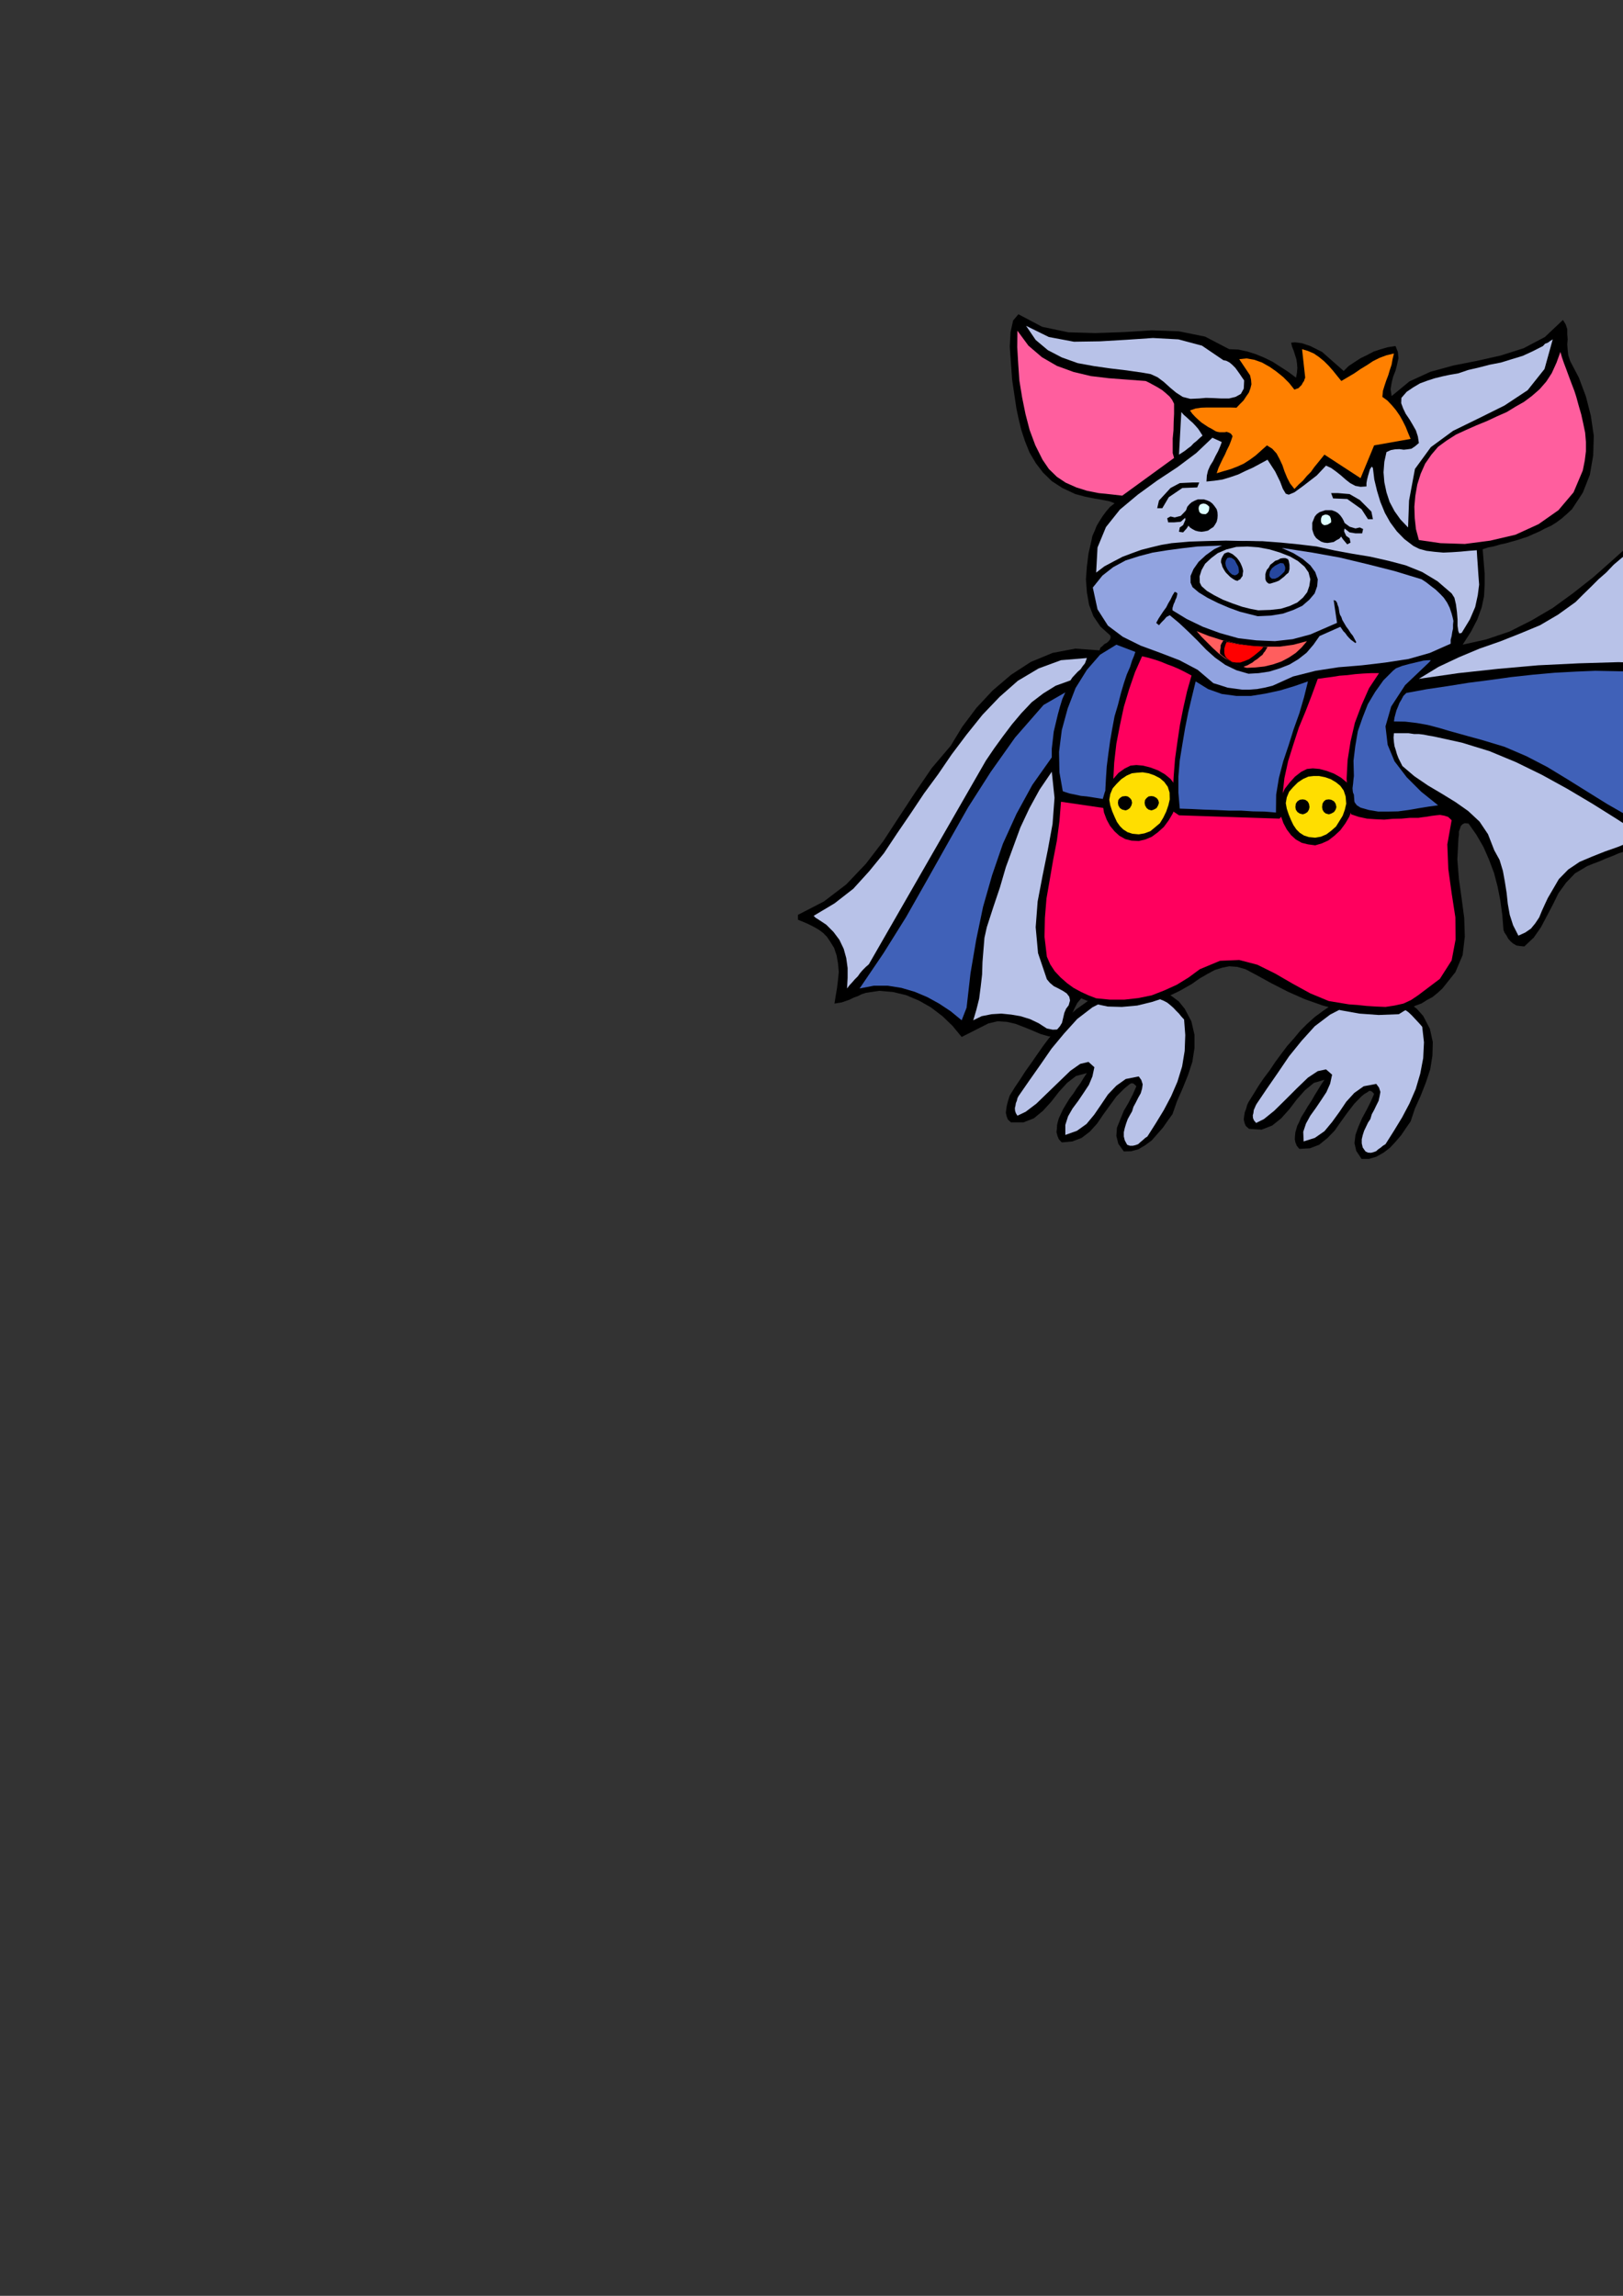 <?xml version="1.0" encoding="utf-8"?>
<!-- Created by UniConvertor 2.0rc4 (https://sk1project.net/) -->
<svg xmlns="http://www.w3.org/2000/svg" height="841.89pt" viewBox="0 0 595.276 841.89" width="595.276pt" version="1.1" xmlns:xlink="http://www.w3.org/1999/xlink" id="f5dfaf2e-f608-11ea-ac05-dcc15c148e23">

<rect x="0" y="0" width="595.276" height="841.89" fill="#333333" stroke="none"/>

<g>
	<path style="fill:#000000;" d="M 430.046,408.561 L 428.318,410.937 426.518,413.529 424.43,415.905 422.414,418.209 419.966,420.009 417.518,421.449 414.854,422.169 412.19,422.241 410.174,419.433 409.454,416.553 409.67,413.529 410.894,410.505 412.19,407.337 413.918,404.385 415.502,401.289 416.798,398.337 416.078,397.617 415.502,397.257 414.854,397.257 414.278,397.617 413.198,398.481 412.19,399.345 409.526,402.009 407.15,405.249 404.702,408.633 402.398,412.017 399.734,414.969 396.71,417.273 393.326,418.569 389.438,418.929 388.358,417.777 387.854,416.553 387.494,415.185 387.638,413.961 387.71,412.521 387.998,411.297 388.358,410.073 388.79,409.137 389.798,406.977 391.022,404.889 392.318,402.801 393.686,401.001 394.982,398.985 396.35,397.113 397.43,395.313 398.654,393.513 394.622,394.593 391.382,397.113 388.358,400.425 385.55,404.025 382.526,407.337 379.214,410.073 375.398,411.585 370.79,411.585 369.638,410.505 369.206,409.353 368.918,408.057 369.062,406.833 369.278,405.393 369.638,404.025 369.998,402.801 370.358,401.721 372.23,398.697 374.174,395.817 376.118,392.793 378.278,389.769 380.366,386.745 382.526,383.649 384.686,380.769 386.99,378.105 389.438,375.225 391.958,372.633 394.766,370.113 397.79,367.953 400.67,365.865 403.982,364.281 407.366,363.057 410.966,362.481 413.918,361.977 417.158,361.977 420.47,362.265 423.854,362.841 426.878,363.777 429.758,365.289 432.35,367.233 434.51,369.897 436.958,374.505 438.11,379.473 438.11,384.297 437.318,389.409 435.734,394.233 433.79,399.057 431.702,403.809 430.046,408.561 Z" />
	<path style="fill:#b8c2e8;" d="M 434.294,373.857 L 434.726,379.545 434.51,385.377 433.574,391.065 431.846,396.681 429.542,402.009 426.878,407.049 423.854,412.017 420.83,416.769 419.966,417.345 419.102,418.137 418.238,418.857 417.446,419.577 416.438,419.937 415.502,420.153 414.422,420.153 413.414,419.793 412.55,418.209 412.19,416.769 412.19,415.185 412.55,413.601 413.054,411.945 413.63,410.361 414.422,408.921 415.214,407.553 415.718,405.897 416.582,404.313 417.446,402.585 418.382,400.929 418.886,399.201 419.102,397.617 418.598,396.033 417.662,394.737 412.91,395.673 409.454,398.121 406.358,401.361 403.838,405.105 401.318,408.777 398.51,412.161 394.982,414.681 390.734,416.193 390.734,412.521 391.742,409.353 393.398,406.473 395.486,403.665 397.43,400.785 399.374,397.833 400.67,394.737 401.39,391.353 399.23,389.409 396.206,390.129 392.606,392.649 388.574,396.537 384.182,400.785 380.078,404.745 376.19,407.697 373.166,409.137 372.59,408.201 372.302,407.337 372.23,406.329 372.446,405.465 372.59,404.529 372.95,403.665 373.166,402.729 373.526,402.009 377.414,396.393 381.518,390.561 385.694,384.513 390.302,378.969 395.126,373.641 400.67,369.393 406.862,366.225 413.99,364.641 414.278,364.641 414.998,364.641 416.078,364.641 417.662,364.785 419.39,364.785 421.262,365.289 423.35,365.649 425.438,366.441 426.734,366.945 428.102,367.665 429.182,368.529 430.406,369.609 431.342,370.617 432.422,371.697 433.286,372.777 434.294,373.857 Z" />
	<path style="fill:#000000;" d="M 517.382,411.225 L 515.726,413.601 513.926,416.265 511.838,418.713 509.75,420.945 507.374,422.745 504.782,424.185 502.118,424.977 499.382,424.977 497.438,422.025 496.79,419.217 497.15,416.193 498.23,413.169 499.598,410.001 501.254,406.977 502.766,403.953 503.99,401.145 503.342,400.425 502.766,400.065 502.118,400.065 501.686,400.425 500.462,401.145 499.382,402.009 496.718,404.745 494.27,407.913 491.822,411.297 489.518,414.609 486.854,417.345 483.83,419.793 480.446,421.089 476.558,421.305 475.622,420.153 475.118,418.929 474.902,417.777 474.974,416.553 475.118,415.185 475.478,413.961 475.838,412.737 476.342,411.801 477.278,409.641 478.502,407.697 479.726,405.609 481.022,403.665 482.174,401.649 483.326,399.777 484.55,397.761 485.774,395.961 481.886,397.113 478.646,399.777 475.694,403.089 472.958,406.689 469.934,410.073 466.622,412.737 462.734,414.249 458.126,413.961 456.902,412.881 456.47,411.801 456.182,410.505 456.326,409.281 456.542,407.913 457.046,406.617 457.406,405.249 457.91,404.169 459.71,401.289 461.51,398.337 463.454,395.457 465.686,392.505 467.702,389.481 469.934,386.457 472.094,383.577 474.47,380.913 476.918,377.961 479.438,375.441 482.246,372.921 485.27,370.689 488.222,368.673 491.462,366.945 494.774,365.649 498.374,364.929 501.398,364.569 504.71,364.641 507.95,364.929 511.262,365.649 514.286,366.585 517.166,368.025 519.686,369.969 521.99,372.561 524.438,377.241 525.518,382.137 525.374,387.105 524.582,392.073 522.998,396.897 521.054,401.865 518.966,406.473 517.382,411.225 Z" />
	<path style="fill:#b8c2e8;" d="M 521.63,376.521 L 522.278,382.209 521.99,388.041 520.91,393.729 519.254,399.345 516.95,404.673 514.286,409.713 511.262,414.681 508.166,419.577 507.23,420.153 506.366,420.873 505.502,421.449 504.71,422.169 503.702,422.529 502.838,422.745 501.758,422.673 500.822,422.241 499.814,420.801 499.454,419.289 499.454,417.777 499.814,416.265 500.318,414.681 501.038,413.169 501.758,411.657 502.622,410.361 503.126,408.633 503.99,407.049 504.782,405.393 505.646,403.665 506.006,402.009 506.294,400.425 505.79,398.841 504.782,397.473 500.174,398.337 496.718,400.785 493.766,404.025 491.246,407.769 488.582,411.441 485.774,414.825 482.246,417.273 478.142,418.569 477.998,415.041 479.006,412.017 480.59,409.137 482.606,406.329 484.55,403.449 486.494,400.497 487.862,397.401 488.582,394.089 486.35,392.145 483.326,392.793 479.726,395.169 475.694,399.057 471.446,403.305 467.342,407.337 463.598,410.361 460.718,411.801 459.926,410.865 459.566,410.001 459.494,408.993 459.71,408.201 459.854,407.049 460.214,406.257 460.574,405.393 460.934,404.745 464.678,399.201 468.71,393.369 472.814,387.321 477.422,381.633 482.246,376.305 487.862,372.057 493.982,368.889 501.182,367.305 501.398,367.305 502.118,367.449 503.198,367.449 504.782,367.593 506.51,367.593 508.526,367.809 510.614,368.169 512.774,368.889 513.998,369.537 515.366,370.329 516.59,371.193 517.742,372.273 518.75,373.353 519.83,374.505 520.694,375.441 521.63,376.521 Z" />
	<path style="fill:#000000;" d="M 450.854,128.049 L 454.238,128.193 457.55,128.913 460.718,129.921 463.814,131.217 466.766,132.657 469.646,134.529 472.454,136.329 475.334,138.489 475.694,136.689 475.838,134.889 475.694,133.161 475.478,131.721 474.974,130.137 474.47,128.553 473.894,127.113 473.534,125.673 474.902,125.529 476.198,125.673 477.638,125.889 479.078,126.393 480.59,126.897 482.03,127.617 483.47,128.337 484.91,129.057 492.83,136.041 494.63,134.241 496.79,132.801 499.022,131.361 501.542,130.137 503.846,128.913 506.51,128.049 509.03,127.329 511.838,126.897 512.702,129.057 512.918,131.361 512.414,133.665 511.838,135.969 510.974,138.129 510.398,140.433 510.038,142.737 510.398,145.257 516.95,139.857 524.654,136.329 533.078,134.025 541.862,132.297 550.502,130.353 558.854,127.689 566.63,123.585 573.254,117.321 574.262,118.977 574.838,120.705 574.838,122.505 574.982,124.449 574.838,126.249 574.982,128.337 575.198,130.281 575.918,132.441 579.086,138.489 581.678,145.401 583.478,152.457 584.558,159.801 584.342,167.001 583.118,174.129 580.526,180.681 576.566,186.729 574.622,188.529 572.822,190.113 570.878,191.553 568.934,192.777 566.702,193.785 564.686,194.865 562.526,195.801 560.294,196.809 558.494,197.385 556.55,198.033 554.462,198.609 552.446,199.185 550.142,199.689 547.982,200.337 545.75,200.769 543.806,201.417 544.166,205.881 544.526,210.273 544.526,214.377 544.31,218.625 543.446,222.729 541.862,227.121 539.558,231.585 536.462,236.409 545.174,234.465 553.67,231.585 561.662,227.553 569.51,222.945 576.926,217.545 584.342,211.713 591.326,205.521 598.382,199.185 604.79,195.729 611.702,193.137 618.83,191.193 626.39,190.257 633.734,190.041 641.294,190.833 648.422,192.417 655.478,195.225 656.702,197.745 653.03,202.137 649.142,206.457 645.182,210.705 641.51,215.241 638.27,219.705 636.038,224.673 635.102,230.001 635.822,236.049 636.398,237.633 637.406,239.361 638.342,240.945 639.35,242.601 640.07,244.185 640.646,245.985 640.79,247.785 640.646,249.873 635.462,252.753 629.99,255.849 624.518,258.873 619.478,262.257 614.726,266.145 610.838,270.753 608.102,276.153 606.734,282.705 606.59,286.377 606.95,290.481 607.454,294.585 607.958,298.689 607.67,302.505 606.734,305.961 604.646,308.769 601.19,310.929 598.598,311.433 596.222,312.153 593.774,312.873 591.47,313.881 589.022,314.817 586.718,315.825 584.414,316.689 582.11,317.625 577.646,320.289 574.406,323.673 571.598,327.561 569.51,331.809 567.35,335.913 565.19,340.017 562.526,343.833 559.07,347.073 557.558,346.929 556.19,346.713 554.966,345.993 554.102,345.273 553.166,344.193 552.59,343.113 551.798,341.961 551.438,341.025 551.006,335.553 550.286,330.225 549.278,325.113 547.982,320.145 546.11,315.177 544.094,310.569 541.502,306.105 538.622,302.001 537.254,301.857 536.462,302.217 535.814,302.865 535.454,303.945 535.094,304.881 535.094,306.105 534.95,307.113 534.878,308.193 534.518,315.177 535.094,322.377 536.102,329.505 537.038,336.633 537.254,343.473 536.462,350.241 533.798,356.505 529.046,362.481 527.246,364.137 525.374,365.649 523.358,366.729 521.414,367.953 519.254,368.745 517.166,369.753 515.006,370.689 513.062,371.913 505.646,372.201 498.59,371.697 491.75,370.473 485.198,368.745 478.646,366.441 472.454,363.705 466.262,360.537 460.358,357.297 456.83,355.425 453.806,354.561 450.854,354.345 448.334,354.849 445.526,355.713 442.862,357.153 439.982,358.809 437.03,360.897 432.566,363.417 427.742,365.721 422.414,367.449 417.086,368.745 411.47,369.249 406.286,369.105 401.174,368.025 396.566,366.081 395.126,367.809 394.046,369.897 393.038,372.201 392.174,374.505 391.238,376.521 390.302,378.321 389.078,379.689 387.998,380.265 384.686,380.049 381.662,379.185 378.638,377.889 375.614,376.665 372.446,375.441 369.278,374.721 365.894,374.505 362.51,375.297 352.718,380.265 349.334,376.161 345.662,372.633 341.414,369.393 337.094,366.945 332.342,364.929 327.518,363.777 322.55,363.345 317.654,364.065 316.07,364.569 314.63,365.289 313.046,365.865 311.606,366.585 310.166,367.089 308.726,367.593 307.358,367.809 306.062,368.025 306.494,365.289 306.998,362.337 307.358,359.313 307.646,356.433 307.358,353.265 306.854,350.385 305.918,347.577 304.478,345.273 303.254,343.473 301.886,342.105 300.446,341.025 299.006,340.161 297.35,339.297 295.838,338.577 294.11,337.857 292.67,337.281 292.67,335.481 302.174,330.585 310.382,324.321 317.582,316.761 323.99,308.409 329.822,299.481 335.726,290.481 341.774,281.625 348.686,273.489 352.934,266.505 358.118,259.593 364.094,253.185 370.862,247.425 378.062,242.745 386.054,239.433 394.406,237.849 403.262,238.497 403.622,237.489 404.342,236.913 405.062,236.193 405.998,235.689 406.646,235.113 407.15,234.465 407.366,233.745 407.222,233.025 403.622,229.785 401.03,225.969 399.446,221.793 398.654,217.257 398.294,212.433 398.654,207.681 399.23,203.001 400.238,198.609 400.67,196.521 401.534,194.577 402.254,192.777 403.334,190.977 404.486,189.177 405.782,187.449 407.15,185.865 408.806,184.569 407.006,183.849 405.206,183.489 403.334,183.129 401.534,182.841 399.734,182.481 397.934,182.121 396.062,181.617 394.406,181.185 389.654,178.953 385.766,176.433 382.526,173.265 379.934,169.881 377.63,165.993 375.974,161.889 374.534,157.497 373.526,153.249 372.806,149.865 372.086,145.041 371.222,139.209 370.79,133.161 370.358,127.113 370.646,121.785 371.582,117.537 373.526,115.233 382.238,119.841 391.814,121.857 401.75,122.145 412.19,121.785 422.414,121.137 432.422,121.497 441.998,123.441 450.854,128.049 Z" />
	<path style="fill:#b8c2e8;" d="M 448.694,132.081 L 449.774,132.297 450.998,132.945 451.934,133.737 453.086,134.889 453.878,135.969 454.742,137.193 455.462,138.273 456.326,139.497 456.182,142.521 455.102,144.465 453.158,145.545 450.782,146.121 447.83,146.121 445.022,145.977 442.286,145.905 439.838,146.121 436.598,146.265 433.79,145.545 431.342,143.961 429.182,142.161 426.878,140.073 424.574,138.345 422.054,137.193 419.246,136.689 413.27,135.825 407.222,135.105 401.174,134.241 395.27,133.161 389.438,131.073 384.326,128.409 379.862,124.665 376.334,119.481 384.686,123.585 393.902,125.313 403.478,125.169 413.27,124.593 422.846,123.945 432.206,124.449 440.846,126.753 448.694,132.081 Z" />
	<path style="fill:#ff5e9e;" d="M 420.182,139.713 L 421.406,140.289 422.99,141.153 424.574,142.017 426.302,143.097 427.598,144.177 428.966,145.401 429.902,146.625 430.622,148.065 430.622,149.505 430.622,151.809 430.478,154.617 430.406,157.785 430.118,160.809 430.118,163.689 430.118,166.137 430.622,167.937 411.614,181.761 407.222,181.257 402.974,180.825 398.654,179.961 394.766,178.737 390.878,177.009 387.638,174.849 384.686,171.969 382.382,168.585 379.718,163.257 377.63,157.641 376.118,151.809 374.894,145.761 373.886,139.569 373.454,133.377 373.094,127.257 373.166,121.281 377.198,126.753 382.166,131.001 387.638,134.169 393.758,136.401 400.094,137.913 406.718,138.705 413.414,139.209 420.182,139.713 Z" />
	<path style="fill:#b8c2e8;" d="M 569.51,124.449 L 566.486,135.321 560.294,143.097 551.798,148.713 542.366,153.393 532.934,158.001 524.798,163.977 518.966,171.969 516.806,183.561 516.446,193.425 513.638,190.473 511.478,187.449 509.678,184.065 508.526,180.537 507.734,176.793 507.446,173.193 507.734,169.377 508.526,165.777 510.11,165.057 511.694,164.769 513.278,164.697 514.862,164.913 516.23,164.769 517.67,164.553 518.966,163.689 520.406,162.465 520.046,160.089 519.326,157.857 518.102,155.697 516.95,153.753 515.582,151.737 514.646,149.793 513.926,147.849 513.998,145.905 515.942,143.673 518.39,142.017 520.838,140.577 523.574,139.569 526.238,138.705 529.19,137.985 531.926,137.409 534.878,136.905 538.478,135.681 542.51,134.745 546.398,133.737 550.502,132.945 554.462,131.721 558.494,130.497 562.238,128.769 565.91,126.897 566.702,126.033 567.71,125.673 568.574,125.025 569.51,124.449 Z" />
	<path style="fill:#ff8000;" d="M 491.966,139.713 L 494.414,138.273 496.718,136.905 499.022,135.321 501.398,133.881 503.558,132.441 506.006,131.217 508.526,130.281 511.262,129.633 510.758,131.721 510.398,133.737 509.75,135.681 509.174,137.625 508.454,139.497 507.806,141.441 507.23,143.313 507.014,145.545 508.814,146.841 510.47,148.569 511.982,150.369 513.422,152.457 514.502,154.401 515.582,156.561 516.446,158.721 517.382,160.953 503.99,163.329 499.022,175.353 485.774,166.713 484.55,168.225 483.326,169.737 482.03,171.321 480.806,173.049 479.366,174.489 477.926,176.217 476.342,177.657 474.758,179.313 473.174,177.297 472.094,175.209 471.086,172.761 470.366,170.601 469.286,168.297 468.206,166.281 466.622,164.553 464.678,163.329 462.662,165.129 460.574,167.001 458.414,168.585 456.182,170.025 453.806,171.105 451.358,172.041 448.838,172.761 446.246,173.553 446.894,171.609 447.686,169.881 448.478,168.225 449.27,166.713 449.99,165.057 450.854,163.329 451.502,161.673 452.078,159.945 451.502,159.081 450.782,158.649 449.918,158.361 449.198,158.505 448.19,158.505 447.326,158.505 446.534,158.361 445.886,158.145 444.446,157.281 443.078,156.561 441.782,155.697 440.702,154.977 439.478,153.897 438.398,152.889 437.318,151.737 436.454,150.513 438.542,149.793 440.558,149.505 442.646,149.433 444.662,149.433 446.75,149.433 448.91,149.433 451.142,149.433 453.518,149.505 454.742,148.209 456.11,146.841 457.046,145.401 458.054,143.961 458.63,142.377 458.99,140.937 458.846,139.209 458.486,137.625 454.526,131.721 457.19,131.433 460.07,131.937 462.878,132.945 465.686,134.529 468.062,136.185 470.654,138.273 472.814,140.433 474.758,142.881 475.478,142.593 476.198,142.377 476.774,141.801 477.422,141.153 477.782,140.433 478.286,139.713 478.502,138.993 478.718,138.489 477.566,128.049 479.726,128.697 481.886,129.633 483.686,130.857 485.63,132.441 487.358,134.169 488.942,135.969 490.382,137.769 491.966,139.713 Z" />
	<path style="fill:#ff5e9e;" d="M 520.406,198.033 L 519.326,194.001 518.894,190.041 518.75,185.793 519.11,181.761 519.83,177.657 521.054,173.769 522.71,170.025 525.014,166.713 527.462,163.833 530.63,161.529 534.014,159.369 537.758,157.641 541.502,155.985 545.39,154.401 549.062,152.673 552.662,151.089 555.83,149.145 558.998,147.345 561.878,145.185 564.686,142.737 567.134,139.929 569.15,136.833 570.878,133.017 572.318,129.057 572.894,131.073 573.614,133.161 574.406,135.249 575.198,137.409 575.918,139.353 576.71,141.441 577.43,143.313 578.15,145.545 579.014,148.713 579.95,151.953 580.67,155.193 581.39,158.649 581.678,162.033 581.678,165.489 581.246,168.945 580.526,172.545 577.142,180.537 571.598,187.089 564.326,192.201 555.83,196.089 546.614,198.249 537.254,199.473 528.326,199.185 520.406,198.033 Z" />
	<path style="fill:#b8c2e8;" d="M 441.062,159.729 L 439.982,160.665 438.902,161.673 437.75,162.609 436.814,163.617 435.734,164.409 434.654,165.273 433.574,165.993 432.422,166.713 433.286,151.089 434.15,152.097 435.23,153.033 436.31,154.041 437.534,155.121 438.542,156.201 439.478,157.281 440.198,158.361 441.062,159.729 Z" />
	<path style="fill:#b8c2e8;" d="M 442.502,176.577 L 445.382,176.289 448.334,175.857 451.214,174.993 454.166,173.985 456.83,172.689 459.566,171.465 462.23,170.025 464.894,168.585 467.702,172.905 469.502,176.577 470.51,179.241 471.59,181.041 472.67,181.401 474.758,180.537 477.926,178.233 482.966,174.345 486.35,170.745 488.222,171.609 490.022,172.905 491.75,174.273 493.55,175.857 495.206,177.153 497.078,178.161 499.022,178.521 501.182,178.377 501.182,177.153 501.398,175.929 501.758,174.489 502.118,173.265 502.478,172.041 502.982,171.321 503.198,171.105 503.558,171.681 504.062,175.857 505.07,180.033 506.294,184.065 507.95,188.097 509.894,191.553 512.342,194.865 515.078,197.673 518.39,200.193 520.55,201.273 523.214,201.993 526.166,202.353 529.406,202.641 532.574,202.497 535.742,202.281 538.766,201.993 541.646,201.777 541.79,204.297 542.006,207.321 542.222,210.633 542.51,214.377 542.006,218.265 541.07,222.585 539.126,227.121 536.102,232.089 535.238,232.305 534.878,231.441 534.59,229.497 534.59,227.193 534.374,224.457 534.014,221.649 533.438,219.201 532.43,217.617 527.246,213.153 521.63,209.769 515.582,207.321 509.318,205.665 502.622,204.153 496.07,203.073 489.446,201.849 482.966,200.409 476.342,199.617 469.79,198.969 463.094,198.465 456.47,198.393 449.63,198.249 443.006,198.393 436.31,198.609 429.686,199.185 425.87,199.833 422.27,200.697 418.598,201.633 415.214,202.857 411.758,204.153 408.446,205.881 405.062,207.681 402.038,209.985 402.542,200.769 405.638,193.281 410.75,186.873 417.302,181.401 424.43,176.217 431.846,171.321 438.758,166.137 444.662,160.521 448.118,162.105 447.47,163.833 446.75,165.489 445.814,167.217 444.95,169.017 443.87,170.745 443.078,172.545 442.646,174.345 442.502,176.577 Z" />
	<path style="fill:#b8c2e8;" d="M 652.094,197.169 L 649.502,201.273 646.478,205.305 643.31,208.905 640.214,212.649 637.046,216.321 634.454,220.281 632.582,224.673 631.574,229.641 631.574,231.801 632.078,234.105 632.654,236.193 633.518,238.353 634.382,240.297 635.462,242.241 636.542,244.185 637.622,246.273 623.006,244.329 608.318,243.249 593.63,242.817 579.014,243.249 564.182,243.969 549.494,245.265 534.878,246.849 520.406,248.937 527.606,244.545 535.094,241.017 542.654,237.849 550.286,235.185 557.558,232.305 564.83,229.281 571.454,225.393 577.862,220.785 580.67,217.977 583.478,215.241 586.286,212.433 589.166,209.913 591.83,207.105 594.71,204.657 597.734,202.353 601.19,200.409 607.094,197.313 613.286,195.009 619.478,193.281 625.886,192.561 632.15,192.417 638.702,193.137 645.254,194.577 652.094,197.169 Z" />
	<path style="fill:#91a3e0;" d="M 521.414,212.433 L 523.07,213.513 524.798,214.881 526.526,216.177 528.182,217.761 529.55,219.201 530.774,221.001 531.71,222.873 532.43,225.033 532.79,226.401 533.078,227.697 532.934,229.065 532.934,230.505 532.646,231.801 532.43,233.241 532.07,234.609 532.07,236.049 524.438,239.433 516.59,241.665 508.094,242.961 499.598,243.969 490.886,244.689 482.534,245.985 474.254,248.073 466.766,251.457 463.814,252.177 461.078,252.681 458.27,252.897 455.606,252.897 452.942,252.537 450.278,252.177 447.614,251.313 445.022,250.521 439.262,245.625 432.566,242.097 425.438,239.361 418.382,236.769 411.83,233.529 406.358,229.425 402.542,223.449 400.814,215.457 404.342,211.065 408.302,207.969 412.838,205.521 417.806,203.937 422.774,202.641 428.174,201.777 433.574,201.057 439.118,200.409 449.918,199.977 460.574,200.193 471.014,201.057 481.31,202.641 491.318,204.441 501.542,206.889 511.478,209.409 521.414,212.433 Z" />
	<path style="fill:#4061b8;" d="M 405.422,293.145 L 403.262,292.785 400.958,292.425 398.654,292.065 396.422,291.849 394.118,291.345 392.318,290.985 390.734,290.481 389.798,290.121 388.574,283.209 388.43,275.721 389.438,267.729 391.598,259.809 394.478,252.321 398.654,245.625 403.478,240.081 409.454,236.409 416.438,239.073 416.294,239.433 415.934,240.513 415.214,242.241 414.494,244.545 413.27,247.353 412.19,250.593 411.11,254.265 410.03,258.513 408.806,262.617 407.942,267.225 407.15,271.833 406.502,276.513 405.926,281.049 405.638,285.369 405.422,289.401 405.422,293.145 Z" />
	<path style="fill:#ff005e;" d="M 437.03,247.713 L 435.374,253.545 434.006,259.593 432.782,265.785 431.846,272.049 430.982,278.241 430.478,284.649 430.118,290.985 430.046,297.393 432.422,298.977 469.286,300.201 470.726,298.617 470.366,291.849 471.086,285.369 472.454,279.105 474.398,272.913 476.414,266.721 478.862,260.817 481.166,254.841 483.326,248.937 485.918,248.577 488.654,248.217 491.318,247.785 494.27,247.569 497.078,247.209 499.958,246.993 502.838,246.849 505.79,246.849 502.118,252.393 499.382,258.585 496.934,265.065 495.35,271.905 494.27,278.745 493.91,285.513 494.27,292.209 495.566,298.617 498.374,299.553 501.398,300.201 504.422,300.417 507.734,300.561 510.83,300.273 513.998,300.201 517.022,299.913 520.19,299.913 521.63,299.697 523.358,299.481 525.014,299.193 526.742,298.977 528.182,298.833 529.766,299.121 531.134,299.553 532.43,300.777 530.846,309.633 531.206,318.705 532.43,327.561 533.798,336.417 533.87,344.553 532.43,352.185 528.11,358.953 520.19,364.929 517.526,366.729 514.718,368.025 511.478,368.745 508.166,369.249 504.71,369.105 501.254,368.889 497.87,368.529 494.774,368.313 487.358,367.089 480.59,364.281 474.038,360.681 467.702,357.009 461.15,353.769 454.526,352.041 447.47,352.329 440.054,355.425 435.95,358.449 431.63,361.113 427.022,363.201 422.414,365.001 417.446,366.009 412.334,366.585 407.15,366.585 402.038,366.081 399.23,365.001 396.566,363.777 393.758,362.265 391.382,360.537 388.934,358.377 386.846,356.145 385.19,353.625 383.966,350.817 383.102,343.545 383.246,336.561 383.822,329.505 385.046,322.449 386.27,315.321 387.638,308.265 388.574,301.137 389.15,294.009 406.358,296.529 408.806,293.361 408.302,286.449 408.662,279.609 409.454,272.697 410.75,266.001 412.19,259.233 414.134,252.753 416.294,246.489 418.886,240.657 421.046,241.161 423.494,241.881 425.654,242.601 428.102,243.609 430.262,244.401 432.566,245.409 434.726,246.489 437.03,247.713 Z" />
	<path style="fill:#b8c2e8;" d="M 398.654,241.305 L 398.366,242.097 397.934,243.249 397.07,244.329 396.35,245.409 395.27,246.345 394.262,247.425 393.326,248.433 392.606,249.513 387.206,251.457 382.67,254.265 378.422,257.505 374.606,261.537 371.15,265.641 367.838,270.033 364.598,274.497 361.574,278.961 318.662,353.625 317.582,354.561 316.43,355.713 315.494,356.793 314.63,358.017 313.55,359.097 312.614,360.177 311.606,361.257 310.67,362.481 310.886,358.593 310.886,354.993 310.382,351.321 309.446,347.937 307.862,344.625 305.702,341.745 303.038,339.081 299.87,336.993 299.15,336.561 298.43,335.841 306.134,331.233 312.974,325.905 318.734,319.569 324.206,312.873 329.03,305.601 333.998,298.329 338.894,290.985 344.078,283.929 349.046,276.657 354.518,269.385 360.35,262.113 366.614,255.561 373.31,249.657 380.942,245.121 389.15,242.097 398.654,241.305 Z" />
	<path style="fill:#4061b8;" d="M 527.462,295.305 L 523.862,295.809 520.334,296.385 516.59,297.033 512.774,297.537 509.03,297.609 505.502,297.609 502.046,297.033 499.022,296.169 497.654,295.305 496.79,294.153 496.286,292.569 496.214,290.841 496.07,289.041 496.286,287.313 496.43,285.729 496.574,284.577 496.43,278.961 497.078,273.633 498.014,268.161 499.742,263.193 501.686,258.225 504.35,253.761 507.374,249.513 510.974,245.913 512.054,245.049 514.286,244.185 516.95,243.465 519.686,242.817 522.134,242.241 523.934,242.097 524.798,242.097 524.222,242.817 515.366,251.241 510.254,259.089 508.166,266.361 508.958,273.129 511.478,279.177 515.942,285.009 521.27,290.337 527.462,295.305 Z" />
	<path style="fill:#4061b8;" d="M 634.886,249.513 L 630.638,251.673 626.246,253.977 621.854,256.425 617.75,259.305 613.79,262.329 610.334,265.857 607.454,269.889 605.366,274.713 604.43,278.097 603.926,281.625 603.71,285.153 603.926,288.681 604.07,292.209 604.43,295.665 604.574,299.337 604.79,303.225 596.942,299.121 589.526,294.873 582.11,290.265 574.838,285.729 567.494,281.265 559.862,277.305 551.798,273.849 543.446,271.329 539.486,270.249 535.598,269.169 531.71,268.089 527.822,266.937 523.718,265.857 519.686,265.137 515.438,264.633 511.262,264.561 511.478,263.121 511.838,261.753 512.198,260.457 512.774,259.089 513.278,257.793 513.998,256.569 514.718,255.201 515.798,254.121 523.214,252.753 530.99,251.601 538.622,250.377 546.47,249.369 554.246,248.289 562.166,247.425 570.158,246.705 578.15,246.273 585.134,245.985 592.334,246.129 599.462,246.273 606.59,246.633 613.646,246.993 620.702,247.569 627.686,248.289 634.886,249.513 Z" />
	<path style="fill:#4061b8;" d="M 479.726,249.873 L 478.286,255.705 476.558,261.609 474.47,267.441 472.598,273.417 470.654,279.177 469.07,285.297 468.062,291.417 467.99,297.969 463.814,297.609 459.566,297.537 455.102,297.249 450.638,297.249 446.03,297.033 441.422,296.889 436.958,296.673 432.71,296.529 432.206,290.625 432.206,284.793 432.71,278.817 433.646,273.057 434.654,267.081 435.806,261.249 437.174,255.489 438.542,249.873 443.078,252.681 448.118,254.481 453.446,255.201 458.846,255.201 464.174,254.337 469.502,253.185 474.758,251.601 479.726,249.873 Z" />
	<path style="fill:#4061b8;" d="M 385.766,277.737 L 378.638,287.817 372.806,298.473 367.838,309.417 363.878,320.937 360.566,332.529 358.046,344.625 355.958,356.865 354.518,369.537 352.718,374.145 348.686,370.833 344.438,368.025 340.118,365.649 335.51,363.705 330.614,362.265 325.646,361.473 320.462,361.473 315.278,362.481 324.062,349.521 332.342,336.273 339.974,322.809 347.462,309.489 355.094,296.025 363.374,283.065 372.302,270.465 382.742,258.513 390.734,253.905 389.654,256.281 388.79,259.089 387.998,261.969 387.206,265.281 386.486,268.305 386.126,271.473 385.766,274.569 385.766,277.737 Z" />
	<path style="fill:#b8c2e8;" d="M 602.342,306.393 L 598.022,308.697 593.414,310.569 588.518,312.297 583.982,314.097 579.374,316.041 575.198,318.849 571.742,322.377 568.934,327.201 567.71,329.289 566.63,331.593 565.55,333.969 564.542,336.417 563.102,338.577 561.518,340.521 559.43,341.961 556.91,343.113 554.966,339.297 553.742,335.481 553.022,331.449 552.59,327.417 551.942,323.313 551.222,319.353 549.998,315.321 548.054,311.793 545.75,305.889 542.654,301.281 538.478,297.393 533.87,294.153 528.83,291.057 523.718,288.033 518.75,284.649 514.358,280.905 513.638,279.465 512.918,278.025 512.342,276.513 511.982,275.217 511.478,273.633 511.262,272.193 511.118,270.465 511.262,268.881 513.062,268.881 514.862,268.881 516.662,268.881 518.606,269.169 520.334,269.169 522.134,269.385 523.934,269.745 526.022,270.105 536.174,272.337 546.254,275.433 555.974,279.465 565.55,284.145 574.838,289.257 584.054,294.729 593.126,300.417 602.342,306.393 Z" />
	<path style="fill:#b8c2e8;" d="M 383.966,359.097 L 385.046,360.393 386.486,361.617 388.214,362.481 389.942,363.417 391.238,364.281 392.174,365.505 392.462,366.873 391.958,368.673 391.022,369.897 390.374,371.409 389.942,373.281 389.51,375.081 388.718,376.377 387.71,377.529 386.126,377.601 383.966,377.169 380.942,375.225 377.774,373.713 374.246,372.633 370.862,372.057 367.262,371.697 363.734,371.913 360.062,372.633 356.966,374.145 358.118,370.257 359.126,366.225 359.702,361.761 360.206,357.369 360.35,352.761 360.71,348.297 361.07,343.905 361.934,340.017 364.31,332.673 366.758,325.401 368.918,317.985 371.582,310.713 374.246,303.441 377.558,296.385 381.302,289.545 385.766,282.993 386.774,292.569 386.054,302.145 384.326,311.577 382.382,321.153 380.582,330.585 379.862,340.017 380.726,349.521 383.966,359.097 Z" />
	<path style="fill:#000000;" d="M 491.966,226.257 L 492.326,227.337 493.046,228.561 493.766,229.785 494.63,230.937 495.35,232.089 496.214,233.169 496.79,234.249 497.438,235.473 497.15,235.833 496.286,235.185 495.494,234.609 494.774,233.889 494.126,233.169 493.406,232.161 492.686,231.441 492.11,230.577 491.606,229.857 483.974,233.241 481.742,236.409 479.222,239.361 476.198,241.737 472.958,243.681 469.286,245.121 465.542,246.273 461.654,246.849 457.91,247.065 453.446,245.769 449.414,243.825 445.67,241.161 442.358,238.209 439.118,234.825 435.806,231.585 432.422,228.417 429.038,225.609 427.814,226.257 427.022,227.193 426.014,228.201 425.078,229.281 424.07,228.417 424.934,226.833 425.87,225.393 426.734,224.097 427.742,222.729 428.462,221.289 429.326,219.849 430.046,218.337 430.838,217.041 431.342,217.185 431.846,217.617 431.702,218.337 431.486,219.201 431.126,219.921 430.838,220.785 430.478,221.505 430.262,222.225 430.046,222.945 430.046,223.809 435.23,226.977 441.206,229.857 447.47,232.161 454.166,234.033 460.79,234.825 467.63,235.113 474.11,234.393 480.59,232.665 490.382,228.417 489.158,220.065 489.878,220.281 490.382,221.001 490.598,221.793 490.958,222.729 491.102,223.593 491.246,224.529 491.462,225.393 491.966,226.257 Z" />
	<path style="fill:#ff5e5e;" d="M 479.366,235.113 L 477.422,237.417 475.262,239.433 472.67,241.161 469.934,242.601 466.766,243.681 463.742,244.401 460.43,244.761 457.262,244.905 454.382,244.041 451.862,242.817 449.27,241.377 447.11,239.721 444.806,237.633 442.718,235.545 440.702,233.529 438.902,231.441 443.222,233.169 448.19,234.753 453.446,235.977 458.846,236.913 464.102,237.129 469.43,237.129 474.47,236.409 479.366,235.113 Z" />
	<path style="fill:#000000;" d="M 463.094,240.081 L 462.158,240.801 461.15,241.665 460.214,242.241 459.35,242.961 458.414,243.465 457.55,243.969 456.542,244.329 455.75,244.689 454.526,244.185 453.446,243.681 452.294,243.105 451.358,242.601 450.278,241.881 449.27,241.161 448.334,240.441 447.47,239.721 447.47,238.641 447.686,237.417 447.686,236.697 447.974,236.049 448.334,235.473 448.694,234.825 450.494,235.329 452.582,235.833 454.526,236.193 456.686,236.553 458.63,236.769 460.718,237.057 462.734,237.129 464.894,237.273 464.462,237.993 463.958,238.857 463.454,239.433 463.094,240.081 Z" />
	<path style="fill:#ff0000;" d="M 461.87,238.857 L 459.926,240.441 458.126,241.737 456.326,242.457 454.886,242.961 453.302,242.961 451.934,242.745 450.854,242.025 449.918,241.305 449.414,240.657 449.198,240.081 449.054,239.361 449.054,238.713 449.054,237.849 449.27,237.057 449.558,236.193 449.918,235.473 451.358,235.689 453.086,236.049 454.598,236.337 456.47,236.553 458.126,236.697 459.854,236.913 461.51,237.057 463.382,237.273 462.662,238.137 461.87,238.857 Z" />
	<path style="fill:#000000;" d="M 461.294,225.969 L 466.046,225.753 470.51,225.033 474.398,223.665 477.638,222.153 480.23,219.921 482.174,217.617 483.11,214.953 483.326,212.433 482.39,209.769 480.59,207.321 477.782,204.945 474.398,202.857 470.366,201.057 466.118,199.689 461.654,198.609 457.262,198.393 452.942,198.609 448.91,199.689 445.31,201.417 442.286,203.577 439.622,206.025 437.75,208.689 436.67,211.209 436.67,213.657 437.39,215.313 439.694,217.257 442.862,219.201 446.75,221.145 450.782,222.873 454.742,224.313 458.414,225.249 461.294,225.969 Z" />
	<path style="fill:#b8c2e8;" d="M 461.51,223.809 L 465.902,223.665 469.79,223.233 473.03,222.225 475.838,220.929 477.926,219.129 479.438,217.185 480.23,214.881 480.59,212.433 479.942,209.913 478.502,207.825 476.054,205.737 473.174,204.081 469.502,202.641 465.686,201.489 461.51,200.697 457.55,200.409 453.446,200.553 449.774,201.489 446.606,202.857 444.23,204.657 441.998,206.745 440.702,209.049 439.982,211.353 440.054,213.657 440.702,214.953 442.646,216.681 445.31,218.265 448.55,219.921 452.078,221.289 455.606,222.513 458.774,223.305 461.51,223.809 Z" />
	<path style="fill:#000000;" d="M 404.486,295.305 L 404.918,297.969 405.926,300.633 407.15,302.865 408.806,304.881 410.534,306.465 412.694,307.689 414.998,308.265 417.662,308.409 420.11,307.833 422.486,306.825 424.718,305.169 426.878,303.225 428.678,300.777 430.118,298.329 431.27,295.665 432.062,293.145 431.846,290.265 430.982,287.817 429.326,285.657 427.238,283.929 424.718,282.489 422.054,281.481 419.246,280.761 416.798,280.545 414.638,280.761 412.478,281.841 410.246,283.425 408.302,285.657 406.502,287.961 405.206,290.481 404.486,292.929 404.486,295.305 Z" />
	<path style="fill:#ffde00;" d="M 407.222,295.305 L 407.942,297.537 408.806,299.553 409.67,301.425 410.75,302.937 411.974,304.161 413.558,305.169 415.358,305.745 417.662,305.961 419.75,305.601 421.91,304.809 423.566,303.441 425.438,301.857 426.662,299.841 427.742,297.609 428.534,295.305 429.038,293.145 428.966,290.625 428.318,288.537 427.022,286.737 425.438,285.369 423.35,284.289 421.262,283.569 419.102,283.209 417.086,283.353 415.142,283.569 413.198,284.433 411.254,285.729 409.526,287.457 408.086,289.113 407.222,291.201 406.862,293.289 407.222,295.305 Z" />
	<path style="fill:#000000;" d="M 469.286,296.529 L 469.79,299.193 470.726,301.857 471.95,304.161 473.534,306.249 475.262,307.833 477.422,309.057 479.726,309.633 482.39,309.993 484.838,309.273 487.214,308.193 489.446,306.465 491.606,304.449 493.406,302.001 494.846,299.553 495.926,296.889 496.79,294.369 496.574,291.417 495.566,289.041 493.91,286.881 491.822,285.153 489.302,283.713 486.638,282.705 483.974,281.985 481.526,281.769 479.366,281.985 477.206,283.065 474.974,284.793 473.03,286.953 471.23,289.257 470.006,291.849 469.286,294.225 469.286,296.529 Z" />
	<path style="fill:#ffde00;" d="M 471.95,296.529 L 472.67,298.689 473.534,300.777 474.398,302.577 475.478,304.161 476.702,305.385 478.286,306.393 480.086,306.969 482.39,307.185 484.478,306.825 486.494,305.961 488.222,304.665 490.022,303.081 491.318,300.993 492.47,299.121 493.262,296.889 493.766,294.729 493.55,292.065 492.83,289.905 491.606,288.177 490.022,286.881 488.078,285.729 485.99,285.009 483.83,284.577 481.742,284.577 479.87,284.793 477.926,285.657 475.982,286.953 474.254,288.681 472.814,290.337 471.95,292.425 471.59,294.513 471.95,296.529 Z" />
	<path style="fill:#000000;" d="M 449.918,202.641 L 450.494,202.497 451.358,202.857 452.078,203.217 452.942,203.937 453.662,204.585 454.382,205.521 454.958,206.457 455.462,207.609 455.75,208.401 455.966,209.409 455.822,210.273 455.75,211.209 455.246,211.857 454.886,212.433 454.382,212.649 453.878,213.009 453.086,212.793 452.222,212.289 451.214,211.569 450.494,210.849 449.558,209.913 448.91,208.905 448.334,207.825 448.118,206.961 447.83,206.241 447.83,205.665 447.974,204.945 448.334,204.153 449.054,203.001 449.918,202.641 Z" />
	<path style="fill:#26479e;" d="M 450.854,204.441 L 451.718,204.585 452.582,205.161 452.942,205.521 453.302,206.241 453.662,206.889 454.166,207.825 454.382,209.049 454.382,209.985 453.806,210.633 452.942,210.993 451.934,210.705 450.998,209.913 450.134,208.689 449.63,207.609 449.414,206.457 449.63,205.521 450.134,204.657 450.854,204.441 Z" />
	<path style="fill:#000000;" d="M 472.31,205.017 L 471.446,204.657 470.654,204.657 469.646,204.801 468.782,205.305 467.702,205.665 466.838,206.385 465.902,207.105 465.326,208.185 464.678,208.905 464.318,209.769 464.102,210.633 464.102,211.569 464.102,212.289 464.318,213.009 464.678,213.513 465.326,214.017 465.902,214.017 466.838,213.729 467.99,213.369 469.07,212.937 470.006,212.217 471.014,211.425 471.806,210.633 472.598,209.985 472.814,209.265 472.958,208.689 472.958,207.825 472.958,207.105 472.814,206.385 472.67,205.665 472.454,205.161 472.31,205.017 Z" />
	<path style="fill:#26479e;" d="M 470.726,206.601 L 469.646,206.457 468.71,206.889 467.63,207.465 466.478,208.401 465.758,209.625 465.542,210.849 465.758,211.569 466.478,212.217 467.63,212.217 468.782,211.713 470.006,210.705 471.086,209.625 471.374,208.761 471.374,207.969 471.014,207.105 470.726,206.601 Z" />
	<path style="fill:#000000;" d="M 438.254,183.561 L 437.03,184.209 436.238,184.929 435.446,185.865 435.086,186.945 434.654,188.097 434.654,189.177 434.726,190.401 435.23,191.553 435.734,192.561 436.454,193.425 437.318,194.001 438.398,194.577 439.478,194.865 440.702,195.009 441.782,194.865 443.078,194.577 444.086,193.857 445.022,193.281 445.67,192.345 446.246,191.337 446.534,190.113 446.606,189.033 446.534,187.809 446.246,186.729 445.382,185.505 444.662,184.641 443.726,183.921 442.718,183.489 441.566,183.129 440.414,183.129 439.334,183.129 438.254,183.561 Z" />
	<path style="fill:#deffff;" d="M 440.702,184.785 L 440.054,185.145 439.694,185.865 439.622,186.585 439.838,187.593 440.198,188.097 440.846,188.457 441.566,188.529 442.286,188.529 443.006,187.953 443.366,187.305 443.51,186.513 443.51,185.793 442.718,185.073 442.142,184.785 441.422,184.641 440.702,184.785 Z" />
	<path style="fill:#000000;" d="M 439.118,178.737 L 433.646,178.953 428.678,182.337 426.302,186.369 424.43,186.369 425.078,183.561 429.326,178.953 432.71,177.153 437.318,176.937 439.838,176.937 439.118,178.737 Z" />
	<path style="fill:#000000;" d="M 435.23,186.945 L 433.07,189.177 430.838,189.753 429.326,189.393 428.102,190.041 428.462,191.553 430.622,191.553 433.07,191.337 434.51,190.041 435.806,189.177 435.23,186.945 Z" />
	<path style="fill:#000000;" d="M 434.87,187.305 L 434.87,190.401 433.934,192.561 432.71,193.425 432.422,195.009 433.934,195.225 435.23,193.785 436.454,191.913 436.454,190.041 436.67,188.169 434.87,187.305 Z" />
	<path style="fill:#000000;" d="M 489.806,187.593 L 490.742,188.169 491.606,189.033 492.326,190.041 492.902,191.121 493.19,192.201 493.19,193.281 493.046,194.361 492.83,195.585 492.11,196.521 491.246,197.529 490.166,198.105 489.158,198.753 487.934,198.969 486.854,199.113 485.63,198.969 484.55,198.609 483.47,197.889 482.75,197.313 482.03,196.305 481.67,195.369 481.31,194.145 481.31,192.921 481.31,191.697 481.742,190.617 482.246,189.393 482.966,188.529 483.974,187.809 485.054,187.449 486.134,187.089 487.358,187.089 488.438,187.089 489.806,187.593 Z" />
	<path style="fill:#deffff;" d="M 486.998,188.817 L 487.718,189.249 488.078,190.041 488.222,190.761 488.222,191.553 487.502,192.057 486.854,192.417 486.134,192.561 485.558,192.561 484.838,192.057 484.55,191.481 484.478,190.761 484.55,190.041 484.91,189.177 485.63,188.817 486.278,188.673 486.998,188.817 Z" />
	<path style="fill:#000000;" d="M 488.942,182.769 L 494.126,182.985 499.382,186.729 501.758,190.401 503.558,190.401 502.982,187.593 498.734,183.345 494.99,181.185 490.742,180.825 488.222,180.825 488.942,182.769 Z" />
	<path style="fill:#000000;" d="M 492.542,191.337 L 494.99,193.137 497.15,193.785 498.734,193.425 499.958,194.001 499.598,195.585 497.15,195.585 494.99,195.225 493.406,194.001 491.966,193.137 492.542,191.337 Z" />
	<path style="fill:#000000;" d="M 493.19,191.553 L 492.83,194.577 493.766,196.521 494.99,197.385 495.35,198.969 494.126,199.617 492.542,197.745 491.318,195.801 491.318,194.001 490.958,192.201 493.19,191.553 Z" />
	<path style="fill:#000000;" d="M 412.838,291.921 L 413.63,292.065 414.422,292.641 414.998,293.361 415.214,294.369 414.998,295.305 414.422,296.313 413.63,296.889 412.838,297.177 411.614,296.889 410.75,296.313 410.174,295.305 410.03,294.369 410.174,293.361 410.75,292.641 411.614,292.065 412.838,291.921 Z" />
	<path style="fill:#000000;" d="M 477.782,293.145 L 478.718,293.289 479.582,293.865 480.086,294.729 480.302,295.953 480.086,296.889 479.582,297.753 478.718,298.329 477.782,298.617 476.702,298.329 475.838,297.753 475.262,296.889 475.118,295.953 475.262,294.729 475.838,293.865 476.702,293.289 477.782,293.145 Z" />
	<path style="fill:#000000;" d="M 422.27,291.921 L 423.206,292.065 424.214,292.641 424.79,293.361 425.078,294.369 424.79,295.305 424.214,296.313 423.206,296.889 422.27,297.177 421.262,296.889 420.542,296.313 419.966,295.305 419.822,294.369 419.966,293.361 420.542,292.641 421.262,292.065 422.27,291.921 Z" />
	<path style="fill:#000000;" d="M 487.358,293.145 L 488.294,293.289 489.302,293.865 489.878,294.729 490.166,295.953 489.878,296.889 489.302,297.753 488.294,298.329 487.358,298.617 486.278,298.329 485.558,297.753 485.054,296.889 484.91,295.953 485.054,294.729 485.558,293.865 486.278,293.289 487.358,293.145 Z" />
</g>
</svg>